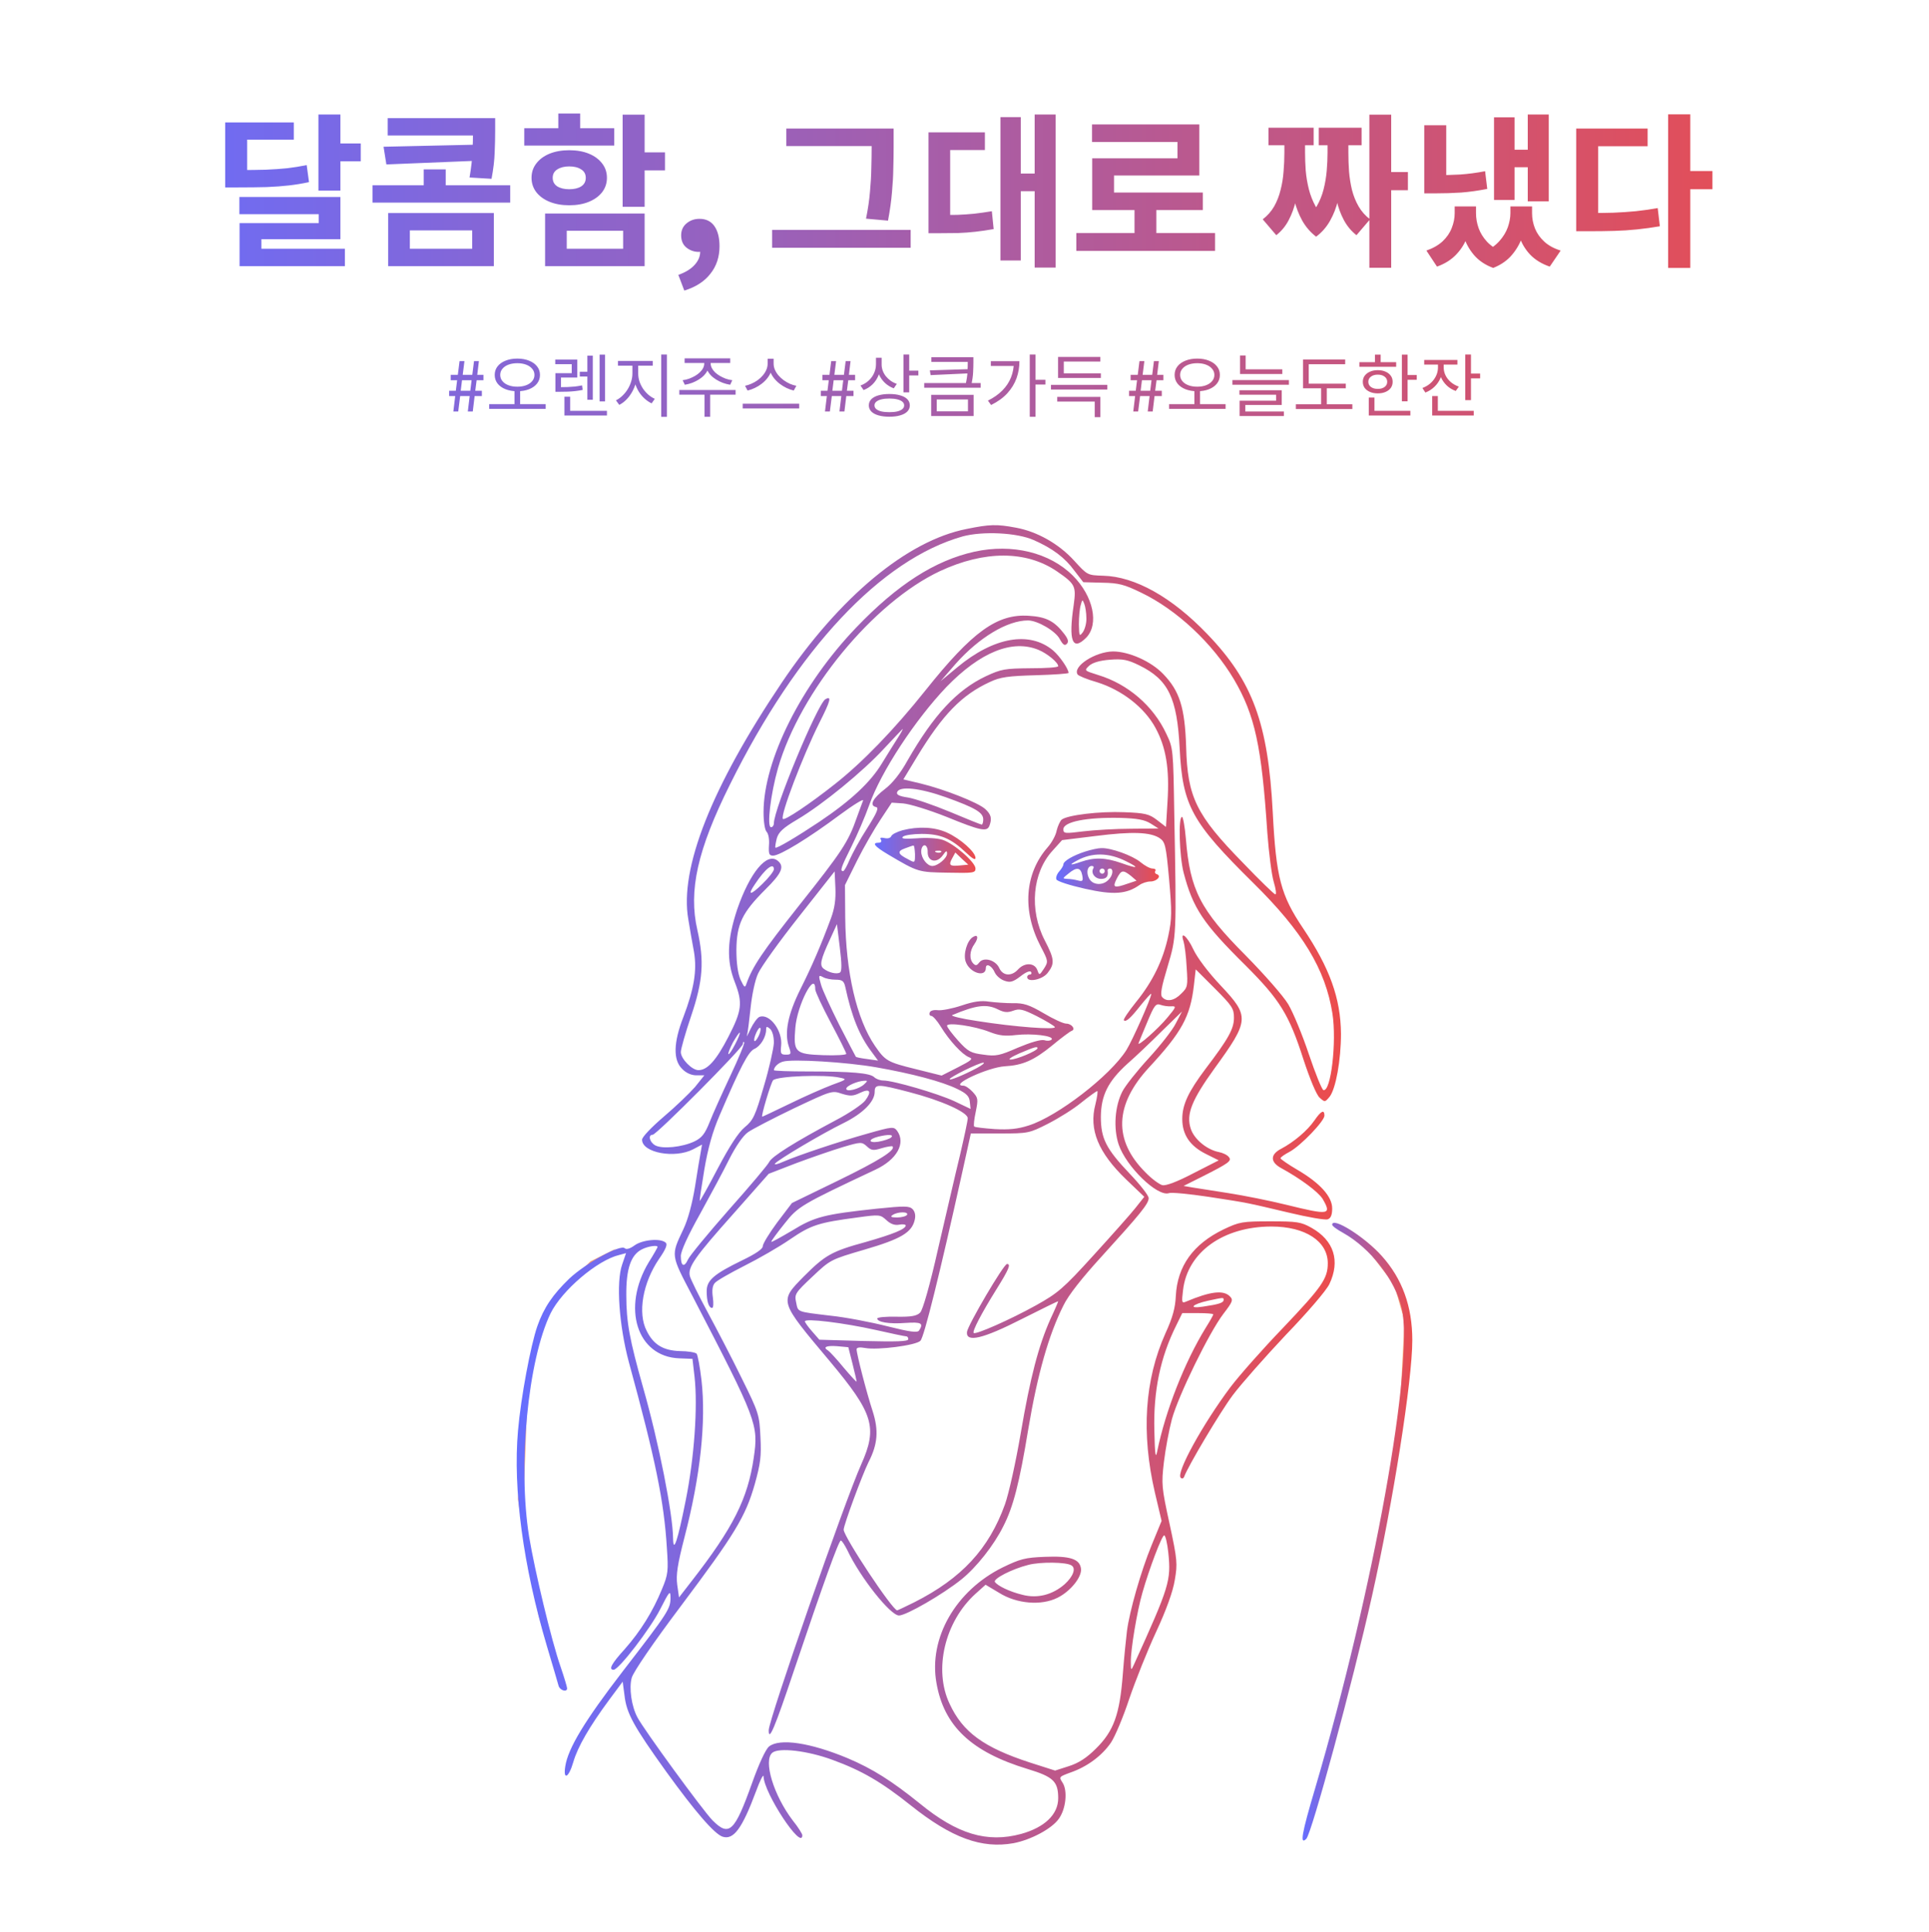 <svg width="560" height="561" viewBox="0 0 560 561" fill="none" xmlns="http://www.w3.org/2000/svg">
<path d="M65.37 49.37H69.066C72.17 49.37 74.858 49.338 77.13 49.274C79.402 49.178 81.482 49.034 83.37 48.842C85.29 48.618 87.178 48.314 89.034 47.93L89.706 52.874C87.786 53.29 85.85 53.61 83.898 53.834C81.946 54.058 79.786 54.218 77.418 54.314C75.05 54.378 72.266 54.41 69.066 54.41H65.37V49.37ZM65.37 35.546H85.29V40.538H71.754V52.202H65.37V35.546ZM92.442 33.242H98.826V55.322H92.442V33.242ZM97.098 41.642H104.73V46.826H97.098V41.642ZM69.498 57.194H98.826V69.434H75.882V74.762H69.546V64.778H92.538V62.186H69.498V57.194ZM69.546 72.218H100.122V77.258H69.546V72.218ZM112.55 34.298H140.726V39.338H112.55V34.298ZM108.134 53.786H148.118V58.826H108.134V53.786ZM123.014 49.178H129.398V57.242H123.014V49.178ZM137.318 34.298H143.75V38.042C143.75 39.93 143.702 41.994 143.606 44.234C143.542 46.474 143.238 49.034 142.694 51.914L136.31 51.53C136.79 48.714 137.078 46.234 137.174 44.09C137.27 41.914 137.318 39.898 137.318 38.042V34.298ZM139.286 41.978V46.634L112.166 47.738L111.35 42.602L139.286 41.978ZM112.694 61.85H143.366V77.258H112.694V61.85ZM137.078 66.89H118.982V72.218H137.078V66.89ZM180.755 33.29H187.139V60.026H180.755V33.29ZM185.411 44.234H193.043V49.466H185.411V44.234ZM158.243 61.994H187.139V77.258H158.243V61.994ZM180.899 66.986H164.531V72.218H180.899V66.986ZM152.195 37.226H178.307V42.266H152.195V37.226ZM165.251 43.61C167.427 43.61 169.331 43.946 170.963 44.618C172.595 45.29 173.875 46.234 174.803 47.45C175.731 48.634 176.195 50.026 176.195 51.626C176.195 53.194 175.731 54.586 174.803 55.802C173.875 56.986 172.595 57.914 170.963 58.586C169.331 59.258 167.427 59.594 165.251 59.594C163.107 59.594 161.203 59.258 159.539 58.586C157.907 57.914 156.627 56.986 155.699 55.802C154.771 54.586 154.307 53.194 154.307 51.626C154.307 50.026 154.771 48.634 155.699 47.45C156.627 46.234 157.907 45.29 159.539 44.618C161.203 43.946 163.107 43.61 165.251 43.61ZM165.251 48.314C163.843 48.314 162.691 48.602 161.795 49.178C160.899 49.722 160.451 50.538 160.451 51.626C160.451 52.714 160.899 53.546 161.795 54.122C162.691 54.666 163.843 54.938 165.251 54.938C166.691 54.938 167.843 54.666 168.707 54.122C169.603 53.546 170.051 52.714 170.051 51.626C170.051 50.538 169.603 49.722 168.707 49.178C167.843 48.602 166.691 48.314 165.251 48.314ZM162.083 32.954H168.419V39.962H162.083V32.954ZM198.655 84.362L196.927 79.802C199.007 79.066 200.591 78.09 201.679 76.874C202.767 75.658 203.295 74.362 203.263 72.986L203.167 67.37L205.855 72.074C205.439 72.426 204.975 72.698 204.463 72.89C203.951 73.05 203.407 73.13 202.831 73.13C201.519 73.13 200.335 72.714 199.279 71.882C198.255 71.05 197.743 69.866 197.743 68.33C197.743 66.89 198.255 65.738 199.279 64.874C200.335 63.978 201.599 63.53 203.071 63.53C204.959 63.53 206.399 64.234 207.391 65.642C208.383 67.05 208.879 69.002 208.879 71.498C208.879 74.602 207.999 77.258 206.239 79.466C204.511 81.706 201.983 83.338 198.655 84.362ZM228.276 37.322H256.404V42.41H228.276V37.322ZM224.148 66.746H264.372V71.93H224.148V66.746ZM253.044 37.322H259.428V42.602C259.428 44.682 259.396 46.794 259.332 48.938C259.3 51.082 259.172 53.37 258.948 55.802C258.756 58.234 258.372 60.986 257.796 64.058L251.412 63.482C251.988 60.634 252.372 58.01 252.564 55.61C252.788 53.21 252.916 50.954 252.948 48.842C253.012 46.698 253.044 44.618 253.044 42.602V37.322ZM300.368 33.242H306.464V77.69H300.368V33.242ZM294.464 50.378H301.856V55.514H294.464V50.378ZM290.432 34.01H296.336V75.626H290.432V34.01ZM269.552 62.426H272.624C274.48 62.426 276.24 62.41 277.904 62.378C279.568 62.314 281.216 62.202 282.848 62.042C284.512 61.85 286.208 61.61 287.936 61.322L288.464 66.506C286.672 66.826 284.928 67.082 283.232 67.274C281.536 67.466 279.824 67.594 278.096 67.658C276.368 67.69 274.544 67.706 272.624 67.706H269.552V62.426ZM269.552 38.426H285.92V43.562H275.84V64.97H269.552V38.426ZM312.46 67.658H352.732V72.842H312.46V67.658ZM329.356 59.21H335.692V69.722H329.356V59.21ZM317.02 36.122H348.172V50.954H323.404V58.394H317.068V45.962H341.836V41.21H317.02V36.122ZM317.068 55.898H349.18V60.986H317.068V55.898ZM397.537 33.29H403.873V77.738H397.537V33.29ZM400.897 49.946H408.721V55.226H400.897V49.946ZM372.865 40.538H377.473V44.234C377.473 46.634 377.377 49.018 377.185 51.386C377.025 53.722 376.705 55.962 376.225 58.106C375.745 60.218 375.041 62.154 374.113 63.914C373.217 65.642 372.017 67.098 370.513 68.282L366.577 63.674C367.953 62.618 369.057 61.37 369.889 59.93C370.721 58.458 371.345 56.858 371.761 55.13C372.209 53.402 372.497 51.626 372.625 49.802C372.785 47.946 372.865 46.09 372.865 44.234V40.538ZM374.305 40.538H378.865V44.234C378.865 45.93 378.929 47.69 379.057 49.514C379.217 51.338 379.521 53.146 379.969 54.938C380.417 56.698 381.073 58.362 381.937 59.93C382.833 61.466 384.017 62.826 385.489 64.01L382.081 68.714C380.449 67.466 379.105 65.914 378.049 64.058C377.025 62.202 376.241 60.17 375.697 57.962C375.153 55.754 374.785 53.482 374.593 51.146C374.401 48.778 374.305 46.474 374.305 44.234V40.538ZM385.393 40.538H389.905V44.234C389.905 46.506 389.793 48.826 389.569 51.194C389.377 53.53 389.009 55.802 388.465 58.01C387.953 60.218 387.169 62.25 386.113 64.106C385.089 65.93 383.745 67.466 382.081 68.714L378.769 64.01C380.209 62.826 381.361 61.466 382.225 59.93C383.121 58.394 383.793 56.746 384.241 54.986C384.689 53.226 384.993 51.434 385.153 49.61C385.313 47.754 385.393 45.962 385.393 44.234V40.538ZM386.785 40.538H391.441V44.234C391.441 46.09 391.505 47.946 391.633 49.802C391.793 51.658 392.081 53.45 392.497 55.178C392.945 56.906 393.585 58.49 394.417 59.93C395.249 61.37 396.353 62.618 397.729 63.674L393.793 68.282C392.289 67.098 391.073 65.642 390.145 63.914C389.217 62.186 388.513 60.266 388.033 58.154C387.553 56.01 387.217 53.754 387.025 51.386C386.865 49.018 386.785 46.634 386.785 44.234V40.538ZM368.257 37.082H381.361V42.17H368.257V37.082ZM382.849 37.082H395.281V42.17H382.849V37.082ZM443.517 33.242H449.613V58.442H443.517V33.242ZM438.093 43.466H445.197V48.554H438.093V43.466ZM433.725 34.058H439.677V58.058H433.725V34.058ZM413.469 36.362H419.853V53.162H413.469V36.362ZM413.469 50.858H416.493C419.085 50.858 421.549 50.794 423.885 50.666C426.221 50.506 428.637 50.186 431.133 49.706L431.757 54.842C429.165 55.354 426.653 55.706 424.221 55.898C421.789 56.058 419.213 56.138 416.493 56.138H413.469V50.858ZM422.301 59.93H427.149V61.898C427.149 64.138 426.797 66.282 426.093 68.33C425.421 70.378 424.349 72.186 422.877 73.754C421.405 75.354 419.501 76.57 417.165 77.402L414.093 72.746C416.013 72.074 417.581 71.178 418.797 70.058C420.013 68.906 420.893 67.626 421.437 66.218C422.013 64.778 422.301 63.338 422.301 61.898V59.93ZM423.933 59.93H428.493V61.898C428.493 63.37 428.749 64.826 429.261 66.266C429.773 67.674 430.589 68.986 431.709 70.202C432.829 71.386 434.301 72.362 436.125 73.13L433.485 77.786C431.149 76.922 429.277 75.658 427.869 73.994C426.461 72.33 425.453 70.458 424.845 68.378C424.237 66.266 423.933 64.106 423.933 61.898V59.93ZM438.477 59.93H443.085V61.898C443.085 63.946 442.765 66.026 442.125 68.138C441.485 70.25 440.461 72.154 439.053 73.85C437.677 75.546 435.821 76.858 433.485 77.786L430.893 73.13C432.685 72.298 434.141 71.258 435.261 70.01C436.381 68.762 437.197 67.434 437.709 66.026C438.221 64.586 438.477 63.21 438.477 61.898V59.93ZM440.013 59.93H444.765V61.898C444.765 63.434 445.053 64.922 445.629 66.362C446.205 67.77 447.101 69.034 448.317 70.154C449.533 71.274 451.117 72.138 453.069 72.746L449.901 77.402C447.565 76.602 445.661 75.434 444.189 73.898C442.749 72.362 441.693 70.57 441.021 68.522C440.349 66.442 440.013 64.234 440.013 61.898V59.93ZM484.266 33.194H490.698V77.786H484.266V33.194ZM489.306 49.658H497.13V54.938H489.306V49.658ZM457.578 61.85H461.322C463.85 61.85 466.218 61.818 468.426 61.754C470.634 61.658 472.778 61.514 474.858 61.322C476.938 61.098 479.066 60.794 481.242 60.41L481.866 65.69C479.626 66.074 477.418 66.378 475.242 66.602C473.098 66.826 470.89 66.97 468.618 67.034C466.346 67.098 463.914 67.13 461.322 67.13H457.578V61.85ZM457.578 37.322H478.314V42.458H463.962V64.346H457.578V37.322Z" fill="url(#paint0_linear_2487_22394)"/>
<path d="M131.609 119.466L132.149 114.986H130.389V113.446H132.329L132.709 110.386H130.849V108.826H132.909L133.409 104.846H134.829L134.329 108.826H137.109L137.609 104.846H139.029L138.549 108.826H140.349V110.386H138.369L137.969 113.446H139.889V114.986H137.789L137.249 119.466H135.809L136.349 114.986H133.589L133.029 119.466H131.609ZM133.749 113.446H136.529L136.909 110.386H134.129L133.749 113.446ZM149.356 113.146H150.996V117.646H149.356V113.146ZM150.176 104.106C151.456 104.106 152.589 104.306 153.576 104.706C154.562 105.092 155.336 105.639 155.896 106.346C156.469 107.052 156.756 107.886 156.756 108.846C156.756 109.806 156.469 110.646 155.896 111.366C155.336 112.072 154.562 112.619 153.576 113.006C152.589 113.392 151.456 113.586 150.176 113.586C148.909 113.586 147.776 113.392 146.776 113.006C145.789 112.619 145.016 112.072 144.456 111.366C143.896 110.646 143.616 109.806 143.616 108.846C143.616 107.886 143.896 107.052 144.456 106.346C145.016 105.639 145.789 105.092 146.776 104.706C147.776 104.306 148.909 104.106 150.176 104.106ZM150.176 105.446C149.216 105.446 148.362 105.586 147.616 105.866C146.869 106.146 146.282 106.546 145.856 107.066C145.429 107.572 145.216 108.166 145.216 108.846C145.216 109.526 145.429 110.126 145.856 110.646C146.282 111.166 146.869 111.566 147.616 111.846C148.362 112.126 149.216 112.266 150.176 112.266C151.136 112.266 151.989 112.126 152.736 111.846C153.482 111.566 154.069 111.166 154.496 110.646C154.936 110.126 155.156 109.526 155.156 108.846C155.156 108.166 154.936 107.572 154.496 107.066C154.069 106.546 153.482 106.146 152.736 105.866C151.989 105.586 151.136 105.446 150.176 105.446ZM142.016 117.326H158.416V118.706H142.016V117.326ZM161.234 112.406H162.394C163.247 112.406 164.034 112.392 164.754 112.366C165.474 112.339 166.174 112.292 166.854 112.226C167.534 112.146 168.241 112.032 168.974 111.886L169.154 113.206C168.407 113.352 167.681 113.466 166.974 113.546C166.267 113.626 165.541 113.679 164.794 113.706C164.061 113.732 163.261 113.746 162.394 113.746H161.234V112.406ZM161.194 104.406H167.594V109.606H162.854V113.046H161.234V108.346H165.974V105.726H161.194V104.406ZM168.314 107.926H171.634V109.306H168.314V107.926ZM174.074 102.946H175.654V116.546H174.074V102.946ZM170.514 103.266H172.094V116.066H170.514V103.266ZM163.854 119.266H176.194V120.626H163.854V119.266ZM163.854 115.186H165.514V120.126H163.854V115.186ZM183.593 105.526H184.953V108.446C184.953 109.406 184.819 110.352 184.553 111.286C184.286 112.206 183.913 113.079 183.433 113.906C182.966 114.719 182.419 115.439 181.793 116.066C181.166 116.692 180.493 117.186 179.773 117.546L178.813 116.226C179.466 115.906 180.079 115.472 180.653 114.926C181.239 114.379 181.753 113.752 182.193 113.046C182.633 112.339 182.973 111.592 183.213 110.806C183.466 110.019 183.593 109.232 183.593 108.446V105.526ZM183.933 105.526H185.273V108.446C185.273 109.206 185.393 109.966 185.633 110.726C185.886 111.472 186.233 112.179 186.673 112.846C187.126 113.499 187.639 114.079 188.213 114.586C188.799 115.092 189.426 115.492 190.093 115.786L189.173 117.106C188.439 116.759 187.753 116.292 187.113 115.706C186.473 115.119 185.913 114.446 185.433 113.686C184.966 112.912 184.599 112.086 184.333 111.206C184.066 110.312 183.933 109.392 183.933 108.446V105.526ZM179.393 104.786H189.493V106.166H179.393V104.786ZM191.953 102.926H193.613V121.026H191.953V102.926ZM204.451 104.726H205.891V105.486C205.891 106.126 205.764 106.732 205.511 107.306C205.258 107.879 204.904 108.412 204.451 108.906C203.998 109.386 203.471 109.812 202.871 110.186C202.271 110.559 201.624 110.879 200.931 111.146C200.251 111.399 199.544 111.586 198.811 111.706L198.171 110.386C198.811 110.306 199.431 110.159 200.031 109.946C200.644 109.719 201.218 109.452 201.751 109.146C202.284 108.839 202.751 108.492 203.151 108.106C203.564 107.719 203.884 107.306 204.111 106.866C204.338 106.412 204.451 105.952 204.451 105.486V104.726ZM204.871 104.726H206.311V105.486C206.311 105.952 206.424 106.412 206.651 106.866C206.878 107.306 207.191 107.719 207.591 108.106C208.004 108.492 208.478 108.839 209.011 109.146C209.544 109.452 210.111 109.719 210.711 109.946C211.324 110.159 211.951 110.306 212.591 110.386L211.971 111.706C211.238 111.586 210.524 111.399 209.831 111.146C209.138 110.879 208.491 110.559 207.891 110.186C207.291 109.812 206.764 109.386 206.311 108.906C205.858 108.412 205.504 107.879 205.251 107.306C204.998 106.732 204.871 106.126 204.871 105.486V104.726ZM204.531 114.126H206.171V121.006H204.531V114.126ZM197.211 113.226H213.551V114.586H197.211V113.226ZM198.751 104.046H211.991V105.386H198.751V104.046ZM222.849 104.166H224.309V105.566C224.309 106.352 224.169 107.099 223.889 107.806C223.623 108.512 223.249 109.172 222.769 109.786C222.303 110.386 221.756 110.926 221.129 111.406C220.516 111.886 219.856 112.292 219.149 112.626C218.456 112.959 217.749 113.212 217.029 113.386L216.289 112.006C216.916 111.872 217.543 111.666 218.169 111.386C218.809 111.106 219.409 110.766 219.969 110.366C220.529 109.952 221.023 109.492 221.449 108.986C221.889 108.479 222.229 107.939 222.469 107.366C222.723 106.779 222.849 106.179 222.849 105.566V104.166ZM223.169 104.166H224.589V105.566C224.589 106.179 224.716 106.779 224.969 107.366C225.223 107.939 225.563 108.479 225.989 108.986C226.429 109.492 226.929 109.952 227.489 110.366C228.049 110.766 228.643 111.112 229.269 111.406C229.909 111.686 230.549 111.886 231.189 112.006L230.429 113.386C229.709 113.212 229.003 112.959 228.309 112.626C227.616 112.292 226.956 111.886 226.329 111.406C225.716 110.926 225.169 110.386 224.689 109.786C224.209 109.172 223.836 108.512 223.569 107.806C223.303 107.099 223.169 106.352 223.169 105.566V104.166ZM215.609 117.206H232.009V118.586H215.609V117.206ZM239.5 119.466L240.04 114.986H238.28V113.446H240.22L240.6 110.386H238.74V108.826H240.8L241.3 104.846H242.72L242.22 108.826H245L245.5 104.846H246.92L246.44 108.826H248.24V110.386H246.26L245.86 113.446H247.78V114.986H245.68L245.14 119.466H243.7L244.24 114.986H241.48L240.92 119.466H239.5ZM241.64 113.446H244.42L244.8 110.386H242.02L241.64 113.446ZM254.306 103.866H255.666V105.706C255.666 106.866 255.46 107.946 255.046 108.946C254.646 109.946 254.073 110.819 253.326 111.566C252.58 112.299 251.706 112.859 250.706 113.246L249.806 111.926C250.726 111.592 251.52 111.112 252.186 110.486C252.866 109.859 253.386 109.139 253.746 108.326C254.12 107.499 254.306 106.626 254.306 105.706V103.866ZM254.606 103.866H255.946V105.846C255.946 106.446 256.053 107.039 256.266 107.626C256.48 108.199 256.78 108.732 257.166 109.226C257.566 109.719 258.033 110.159 258.566 110.546C259.1 110.919 259.693 111.219 260.346 111.446L259.466 112.746C258.506 112.386 257.66 111.866 256.926 111.186C256.193 110.492 255.62 109.692 255.206 108.786C254.806 107.866 254.606 106.886 254.606 105.846V103.866ZM262.286 102.926H263.946V113.906H262.286V102.926ZM263.486 107.606H266.606V109.006H263.486V107.606ZM258.186 114.386C259.413 114.386 260.466 114.519 261.346 114.786C262.24 115.039 262.926 115.412 263.406 115.906C263.886 116.399 264.126 116.992 264.126 117.686C264.126 118.379 263.886 118.972 263.406 119.466C262.926 119.959 262.24 120.332 261.346 120.586C260.466 120.852 259.413 120.986 258.186 120.986C256.96 120.986 255.9 120.852 255.006 120.586C254.113 120.332 253.426 119.959 252.946 119.466C252.466 118.972 252.226 118.379 252.226 117.686C252.226 116.992 252.466 116.399 252.946 115.906C253.426 115.412 254.113 115.039 255.006 114.786C255.9 114.519 256.96 114.386 258.186 114.386ZM258.186 115.706C257.293 115.706 256.52 115.786 255.866 115.946C255.226 116.106 254.733 116.332 254.386 116.626C254.04 116.919 253.866 117.272 253.866 117.686C253.866 118.112 254.04 118.472 254.386 118.766C254.733 119.059 255.226 119.286 255.866 119.446C256.52 119.592 257.293 119.666 258.186 119.666C259.08 119.666 259.846 119.592 260.486 119.446C261.126 119.286 261.62 119.059 261.966 118.766C262.313 118.472 262.486 118.112 262.486 117.686C262.486 117.272 262.313 116.919 261.966 116.626C261.62 116.332 261.126 116.106 260.486 115.946C259.846 115.786 259.08 115.706 258.186 115.706ZM270.385 103.706H282.025V105.066H270.385V103.706ZM268.305 111.206H284.685V112.566H268.305V111.206ZM280.945 103.706H282.585V105.186C282.585 106.026 282.558 106.972 282.505 108.026C282.465 109.079 282.291 110.306 281.985 111.706L280.345 111.526C280.651 110.166 280.825 108.979 280.865 107.966C280.918 106.952 280.945 106.026 280.945 105.186V103.706ZM281.425 107.166V108.386L270.165 108.906L269.945 107.526L281.425 107.166ZM270.325 114.626H282.645V120.786H270.325V114.626ZM281.005 115.966H271.945V119.426H281.005V115.966ZM298.943 102.926H300.603V121.006H298.943V102.926ZM300.163 110.266H303.483V111.646H300.163V110.266ZM294.323 104.866H295.943C295.943 106.586 295.663 108.232 295.103 109.806C294.543 111.366 293.663 112.812 292.463 114.146C291.263 115.466 289.683 116.612 287.723 117.586L286.803 116.306C288.483 115.466 289.876 114.486 290.983 113.366C292.103 112.232 292.936 110.979 293.483 109.606C294.043 108.219 294.323 106.726 294.323 105.126V104.866ZM287.643 104.866H295.163V106.246H287.643V104.866ZM305.102 111.726H321.462V113.086H305.102V111.726ZM306.922 115.226H319.442V121.106H317.802V116.586H306.922V115.226ZM307.162 108.386H319.582V109.726H307.162V108.386ZM307.162 103.626H319.422V104.966H308.822V109.086H307.162V103.626ZM328.992 119.466L329.532 114.986H327.772V113.446H329.712L330.092 110.386H328.232V108.826H330.292L330.792 104.846H332.212L331.712 108.826H334.492L334.992 104.846H336.412L335.932 108.826H337.732V110.386H335.752L335.352 113.446H337.272V114.986H335.172L334.632 119.466H333.192L333.732 114.986H330.972L330.412 119.466H328.992ZM331.132 113.446H333.912L334.292 110.386H331.512L331.132 113.446ZM346.738 113.146H348.378V117.646H346.738V113.146ZM347.558 104.106C348.838 104.106 349.972 104.306 350.958 104.706C351.945 105.092 352.718 105.639 353.278 106.346C353.852 107.052 354.138 107.886 354.138 108.846C354.138 109.806 353.852 110.646 353.278 111.366C352.718 112.072 351.945 112.619 350.958 113.006C349.972 113.392 348.838 113.586 347.558 113.586C346.292 113.586 345.158 113.392 344.158 113.006C343.172 112.619 342.398 112.072 341.838 111.366C341.278 110.646 340.998 109.806 340.998 108.846C340.998 107.886 341.278 107.052 341.838 106.346C342.398 105.639 343.172 105.092 344.158 104.706C345.158 104.306 346.292 104.106 347.558 104.106ZM347.558 105.446C346.598 105.446 345.745 105.586 344.998 105.866C344.252 106.146 343.665 106.546 343.238 107.066C342.812 107.572 342.598 108.166 342.598 108.846C342.598 109.526 342.812 110.126 343.238 110.646C343.665 111.166 344.252 111.566 344.998 111.846C345.745 112.126 346.598 112.266 347.558 112.266C348.518 112.266 349.372 112.126 350.118 111.846C350.865 111.566 351.452 111.166 351.878 110.646C352.318 110.126 352.538 109.526 352.538 108.846C352.538 108.166 352.318 107.572 351.878 107.066C351.452 106.546 350.865 106.146 350.118 105.866C349.372 105.586 348.518 105.446 347.558 105.446ZM339.398 117.326H355.798V118.706H339.398V117.326ZM359.997 107.226H372.257V108.586H359.997V107.226ZM357.777 110.346H374.177V111.706H357.777V110.346ZM359.997 103.206H361.617V107.866H359.997V103.206ZM359.817 113.306H372.097V117.566H361.517V119.886H359.857V116.326H370.457V114.606H359.817V113.306ZM359.857 119.466H372.717V120.786H359.857V119.466ZM378.275 111.386H390.695V112.726H378.275V111.386ZM376.195 117.366H392.595V118.746H376.195V117.366ZM383.535 111.966H385.175V117.906H383.535V111.966ZM378.275 104.366H390.515V105.746H379.935V111.986H378.275V104.366ZM406.974 102.946H408.634V116.506H406.974V102.946ZM408.114 108.886H411.294V110.266H408.114V108.886ZM394.634 105.146H405.314V106.486H394.634V105.146ZM399.974 107.466C400.827 107.466 401.58 107.612 402.234 107.906C402.887 108.186 403.394 108.579 403.754 109.086C404.114 109.579 404.294 110.166 404.294 110.846C404.294 111.526 404.114 112.119 403.754 112.626C403.394 113.119 402.887 113.506 402.234 113.786C401.58 114.066 400.827 114.206 399.974 114.206C399.12 114.206 398.367 114.066 397.714 113.786C397.06 113.506 396.547 113.119 396.174 112.626C395.814 112.119 395.634 111.526 395.634 110.846C395.634 110.166 395.814 109.579 396.174 109.086C396.547 108.579 397.06 108.186 397.714 107.906C398.367 107.612 399.12 107.466 399.974 107.466ZM399.974 108.766C399.16 108.766 398.5 108.959 397.994 109.346C397.487 109.719 397.234 110.219 397.234 110.846C397.234 111.472 397.487 111.972 397.994 112.346C398.5 112.719 399.16 112.906 399.974 112.906C400.8 112.906 401.46 112.719 401.954 112.346C402.46 111.972 402.714 111.472 402.714 110.846C402.714 110.219 402.46 109.719 401.954 109.346C401.46 108.959 400.8 108.766 399.974 108.766ZM399.154 102.946H400.814V105.826H399.154V102.946ZM397.374 119.266H409.434V120.626H397.374V119.266ZM397.374 115.426H399.014V119.826H397.374V115.426ZM417.452 105.206H418.812V106.666C418.812 107.772 418.599 108.812 418.172 109.786C417.759 110.746 417.172 111.586 416.412 112.306C415.666 113.026 414.792 113.579 413.792 113.966L412.932 112.646C413.612 112.392 414.226 112.066 414.772 111.666C415.332 111.252 415.812 110.779 416.212 110.246C416.612 109.712 416.919 109.146 417.132 108.546C417.346 107.932 417.452 107.306 417.452 106.666V105.206ZM417.752 105.206H419.112V106.666C419.112 107.479 419.292 108.252 419.652 108.986C420.012 109.719 420.526 110.372 421.192 110.946C421.859 111.506 422.632 111.939 423.512 112.246L422.612 113.506C421.639 113.159 420.786 112.646 420.052 111.966C419.332 111.286 418.766 110.499 418.352 109.606C417.952 108.699 417.752 107.719 417.752 106.666V105.206ZM413.452 104.506H423.092V105.846H413.452V104.506ZM425.372 102.926H427.032V116.166H425.372V102.926ZM426.512 108.466H429.692V109.846H426.512V108.466ZM415.772 119.266H427.832V120.626H415.772V119.266ZM415.772 114.986H417.412V119.906H415.772V114.986Z" fill="url(#paint1_linear_2487_22394)"/>
<path d="M178.892 362.461L171.389 366.212L160.133 377.468L156.382 384.971L153.38 397.727L150.379 435.245L153.38 455.504L156.382 469.011L159.383 479.516L162.384 489.27L160.884 480.266L157.882 469.761L154.881 457.005L151.879 438.246L153.38 397.727L156.382 385.722L159.383 378.968L173.64 366.212L178.892 362.461Z" fill="#F5996F"/>
<path d="M387.491 354.958L394.995 360.211L404.749 372.967L407.751 383.472L406.25 411.985L403.249 431.494L400.247 447.252L397.246 461.509L394.244 474.265L391.243 486.27L388.241 498.276L385.24 508.781L382.239 519.286L379.237 529.791L382.239 520.036L385.24 509.531L388.241 498.276L391.243 487.021L394.244 475.015L397.246 461.509L400.247 447.252L403.249 431.494L406.25 411.985L409.251 386.473L406.25 372.967L400.247 363.963L389.742 356.459L387.491 354.958Z" fill="#F5996F"/>
<path d="M280.64 153.562C263.382 156.938 243.722 173.296 226.989 198.133C206.58 228.447 197.2 252.158 199.827 266.94C200.277 269.716 201.027 273.993 201.477 276.394C202.378 281.797 201.477 287.124 198.401 295.228C195.474 302.732 195.399 307.759 198.026 310.31C199.151 311.511 200.727 312.186 202.153 312.186H204.479L201.777 315.563C200.202 317.364 196.15 321.265 192.698 324.192C189.021 327.343 186.395 330.12 186.395 330.87C186.395 334.697 196 336.423 201.252 333.646L203.803 332.296L203.428 334.472C203.203 335.597 202.453 340.099 201.777 344.451C200.952 349.479 199.751 353.981 198.401 356.832C194.724 364.636 194.649 364.111 201.102 376.416C219.786 412.433 220.236 413.559 218.811 423.238C217.085 435.094 212.883 443.498 200.727 459.105L197.125 463.757L196.6 460.081C196.225 457.154 196.675 454.228 198.701 446.349C203.353 428.491 205.004 412.733 203.653 400.728C203.203 396.826 202.528 393.299 202.228 392.999C201.852 392.624 199.676 392.249 197.425 392.249C192.548 392.099 189.697 390.373 187.746 386.396C185.044 381.219 186.62 372.364 191.347 365.461C193.223 362.76 193.824 361.334 193.298 360.809C191.873 359.383 186.47 359.909 184.219 361.559C182.868 362.535 181.818 362.835 181.368 362.385C180.167 361.184 170.112 366.662 165.235 371.239C160.433 375.891 157.882 379.643 156.006 384.97C154.055 390.523 151.203 405.755 150.378 415.36C148.877 432.318 151.879 454.678 158.782 477.939C160.433 483.567 162.009 488.744 162.159 489.419C162.534 490.77 164.635 491.37 164.635 490.17C164.635 489.795 163.809 487.018 162.759 483.942C160.058 476.213 155.255 456.029 153.605 446.124C150.303 425.564 153.229 394.95 159.832 381.294C163.134 374.616 173.414 365.836 179.792 364.336L181.743 363.81L180.617 367.112C178.817 372.214 179.717 384.82 182.568 395.475C190.297 423.764 192.773 435.844 193.599 449.426C194.049 456.029 193.974 457.079 192.173 461.356C189.547 467.809 185.945 473.587 181.368 478.764C177.541 482.966 176.565 484.767 178.141 484.767C179.642 484.767 188.796 472.837 191.648 467.209C194.349 461.882 194.649 461.581 194.649 463.832C194.649 467.059 194.049 468.034 180.842 485.142C169.812 499.474 164.935 507.503 164.11 512.755C163.434 516.957 165.085 516.207 166.436 511.555C167.711 507.128 171.163 501.2 176.866 493.471L180.767 488.219L181.293 492.196C181.893 497.448 183.919 501.125 193.448 514.406C201.702 525.812 207.405 532.49 209.806 533.24C212.958 534.215 215.434 530.914 219.486 520.034C220.611 516.957 221.587 515.006 221.662 515.682C221.737 520.559 232.917 537.442 232.917 532.79C232.917 532.415 231.717 530.464 230.141 528.513C224.588 521.234 221.512 511.105 224.213 508.854C226.089 507.278 234.493 508.253 241.771 510.955C250.175 514.031 255.878 517.333 264.432 524.161C276.288 533.615 284.992 536.767 294.221 535.116C299.324 534.14 305.327 530.914 307.353 528.063C309.454 525.211 309.979 519.884 308.478 517.558C307.353 515.832 307.428 515.832 310.879 514.556C315.607 512.905 319.884 509.754 322.51 505.927C323.71 504.126 326.112 498.424 327.837 493.171C329.638 487.919 333.09 479.215 335.641 473.737C338.567 467.434 340.518 462.032 341.044 458.73C341.869 454.003 341.794 452.877 339.543 442.447C337.217 431.792 337.142 430.892 337.892 424.439C338.342 420.687 339.393 415.06 340.218 411.983C342.094 405.155 351.023 386.846 355.15 381.444C357.852 377.917 358.077 377.392 357.026 376.341C355.15 374.465 351.399 374.916 344.42 377.842C343.07 378.442 342.995 378.217 343.445 374.54C344.72 363.51 355.15 356.082 369.107 356.082C378.937 356.082 385.465 360.359 385.465 366.737C385.465 371.239 383.739 373.64 372.409 385.571C366.556 391.649 359.727 399.377 357.176 402.754C349.147 413.484 341.344 427.665 342.769 429.016C343.145 429.391 343.52 429.241 343.745 428.791C344.795 425.79 354.175 410.032 357.852 405.08C360.328 401.778 367.306 393.9 373.309 387.522C379.537 381.069 385.015 374.691 385.915 372.815C389.141 366.061 387.266 360.134 380.737 356.457C377.661 354.731 376.535 354.581 368.732 354.581C360.628 354.581 359.803 354.731 355.225 356.907C346.371 361.184 341.794 367.562 341.344 376.266C341.194 379.643 340.443 382.494 338.342 387.071C332.264 400.653 331.289 416.11 335.266 433.293L337.217 441.547L334.29 448.675C331.214 456.179 327.912 467.734 327.162 473.512C326.937 475.388 326.337 481.015 325.961 486.043C325.061 497.748 323.335 502.551 318.158 507.653C315.456 510.354 313.13 511.855 310.279 512.755L306.302 514.031L299.024 511.705C285.667 507.353 279.514 502.926 275.688 494.672C270.96 484.767 274.262 470.811 283.191 462.707L286.118 460.081L290.019 462.407C295.122 465.633 302.325 466.234 307.052 463.832C310.804 461.957 314.181 457.755 313.806 455.353C313.43 452.577 310.579 451.677 303.301 451.977C297.598 452.202 296.172 452.577 291.07 455.053C277.413 461.806 269.535 475.613 271.861 488.594C274.037 501.125 281.991 508.628 298.348 513.581C305.777 515.832 307.203 517.182 307.203 522.06C307.203 526.787 303.226 530.539 296.472 532.415C286.568 535.116 277.864 532.49 266.983 523.56C258.88 517.032 253.327 513.506 246.048 510.429C235.243 505.927 226.314 504.577 223.238 507.053C222.262 507.878 220.311 512.08 218.285 517.783C213.258 531.814 211.682 533.315 206.88 528.513C204.179 525.812 186.77 501.95 185.044 498.574C183.319 495.347 182.568 490.02 183.394 487.093C183.844 485.443 189.397 477.264 197.575 466.384C213.333 445.374 216.409 440.346 219.111 430.892C220.761 424.964 221.062 422.788 220.761 417.236C220.461 410.783 220.311 410.182 215.359 400.203C212.583 394.5 208.08 385.871 205.454 380.994C202.828 376.116 200.502 371.389 200.277 370.489C199.601 367.937 201.702 364.936 212.883 352.405L223.163 340.775L231.116 337.698C235.543 336.047 241.621 333.946 244.623 333.046C249.95 331.47 250.175 331.47 251.676 332.821C252.952 334.021 253.552 334.096 255.953 333.346C257.454 332.896 258.88 332.671 259.105 332.821C260.08 333.871 255.353 336.873 243.347 342.726L229.916 349.254L225.639 354.881C223.313 358.033 221.437 361.109 221.437 361.784C221.512 362.535 219.486 363.961 215.434 365.911C207.255 369.888 205.154 371.689 205.154 374.841C205.154 377.767 205.754 379.718 206.73 379.718C207.105 379.718 207.18 378.367 206.955 376.717C206.655 374.691 206.805 373.34 207.48 372.515C208.005 371.839 211.832 369.663 215.959 367.562C220.161 365.461 226.164 362.01 229.316 359.834C235.468 355.632 237.569 354.956 248.9 353.456C255.353 352.555 255.578 352.63 257.304 354.206C258.504 355.331 259.705 355.782 260.981 355.557C262.106 355.331 262.932 355.482 262.932 355.782C262.932 356.832 259.18 358.333 251.301 360.584C241.396 363.285 239.52 364.411 233.367 370.564C226.164 377.917 226.089 377.542 240.946 395.25C253.552 410.332 254.828 414.384 250.025 425.114C245.223 435.844 223.163 499.249 223.163 502.326C223.163 505.777 224.888 501.725 230.516 484.917C239.145 459.33 243.497 447.25 244.098 447.25C244.398 447.25 245.223 448.525 245.973 450.026C249.725 457.98 258.504 469.01 260.981 469.01C263.082 469.01 273.737 462.857 279.139 458.505C283.416 455.053 288.519 448.675 291.295 443.048C294.146 437.495 295.947 430.517 298.498 414.984C301.2 398.852 304.501 387.372 308.703 379.043C310.129 376.041 314.181 370.939 319.733 364.861C330.989 352.48 333.465 349.479 333.465 347.828C333.465 347.078 330.989 343.926 327.987 340.775C321.084 333.496 319.583 330.57 319.583 324.192C319.658 317.964 321.684 313.912 327.312 308.81C329.638 306.784 334.14 302.507 337.292 299.355L343.145 293.652L341.344 297.104C340.443 298.98 336.842 303.557 333.465 307.234C330.088 310.911 326.637 315.263 325.811 316.913C323.635 321.19 323.185 327.568 324.761 332.296C326.937 338.674 335.941 347.453 339.318 346.402C340.068 346.102 345.246 346.627 350.798 347.453C363.029 349.329 361.603 349.104 374.059 352.03C379.687 353.381 384.789 354.281 385.465 353.981C386.365 353.681 386.74 352.63 386.74 350.829C386.74 347.378 383.214 343.476 376.686 339.649C373.984 338.073 371.733 336.498 371.733 336.273C371.733 335.972 372.934 335.147 374.359 334.397C377.586 332.671 384.489 325.467 384.489 323.892C384.489 322.016 383.514 322.466 381.563 325.317C379.537 328.244 375.635 331.545 371.958 333.496C368.732 335.147 368.732 337.323 371.808 339.049C377.586 342.2 382.688 346.027 383.964 348.053C386.665 352.705 385.915 352.855 373.459 349.779C368.582 348.578 361.078 347.078 356.726 346.402C352.374 345.727 347.647 344.977 346.221 344.751L343.595 344.301L348.847 341.675C356.726 337.698 357.702 337.023 356.726 335.897C356.276 335.297 355 334.697 353.875 334.472C350.348 333.796 346.671 330.72 345.696 327.718C344.27 323.517 345.996 319.315 352.599 310.16C362.729 296.204 362.804 295.078 354.4 286.149C350.723 282.247 347.572 278.045 346.446 275.644C344.645 271.742 342.469 270.016 343.595 273.318C343.895 274.293 344.345 277.67 344.495 280.821C344.87 286.224 344.795 286.674 342.92 288.475C340.894 290.576 338.642 290.951 337.367 289.451C336.767 288.775 337.217 286.374 338.943 280.671C341.569 271.817 341.569 271.967 340.894 236.025C340.593 217.567 340.593 217.192 338.567 212.99C334.816 204.961 327.462 198.583 318.758 195.957C314.706 194.681 314.706 194.681 316.207 193.255C317.257 192.355 319.283 191.755 322.21 191.53C325.961 191.229 327.387 191.53 330.764 193.18C339.168 197.307 341.719 202.56 342.469 217.267C343.295 233.924 345.921 238.652 363.779 256.285C378.186 270.467 384.789 281.422 386.815 294.253C388.091 302.507 386.365 317.139 384.189 316.463C383.739 316.313 381.863 311.661 379.987 306.108C378.111 300.481 375.41 293.953 373.984 291.551C372.559 289.15 366.931 282.772 361.603 277.37C348.397 264.089 345.471 258.386 344.27 243.529C343.97 240.002 343.445 237.151 343.145 237.151C342.019 237.151 342.394 248.556 343.595 253.284C346.296 263.638 349.223 268.065 361.603 280.296C371.508 290.201 374.209 294.478 378.411 307.609C380.287 313.312 382.163 317.814 383.064 318.639C384.639 320.065 384.639 319.99 385.99 318.414C387.791 316.088 389.292 307.834 389.292 300.106C389.217 289.826 385.99 280.972 378.336 269.566C371.808 259.887 370.458 254.784 369.482 235.725C368.131 209.988 363.704 197.832 350.498 184.101C340.218 173.371 329.488 167.368 320.259 167.143C315.682 166.993 315.682 166.993 311.855 162.791C307.353 157.839 301.05 154.312 294.897 153.186C289.344 152.136 287.243 152.211 280.64 153.562ZM300.074 156.788C305.552 159.189 309.153 161.891 311.93 165.717L314.481 169.019L320.034 169.169C324.761 169.244 326.412 169.694 331.214 172.02C341.569 176.973 351.999 186.727 358.227 197.232C364.305 207.587 366.256 216.591 367.906 241.653C368.357 247.656 369.182 254.109 369.782 256.06C370.383 258.086 370.608 259.661 370.232 259.661C369.932 259.661 365.655 255.535 360.778 250.432C347.272 236.626 344.72 231.448 344.345 216.816C343.97 205.411 342.469 200.609 337.667 195.656C334.14 191.98 327.687 189.128 323.11 189.128C317.933 189.203 311.329 193.48 312.83 195.807C313.055 196.182 315.531 197.232 318.458 198.058C325.661 200.309 332.189 205.336 335.416 211.264C338.492 216.891 339.543 223.119 338.943 232.649L338.492 240.077L335.866 238.051C333.615 236.326 332.415 236.025 326.337 235.8C319.283 235.5 309.829 236.626 308.178 237.976C307.728 238.427 307.052 239.852 306.752 241.128C306.527 242.478 305.327 244.654 304.126 246.005C297.448 253.659 296.698 264.389 302.1 274.744C304.351 279.021 304.351 279.171 303.076 281.197C301.725 283.223 301.725 283.223 301.125 281.572C300.299 279.471 297.448 279.396 295.572 281.422C293.696 283.523 291.145 283.373 290.094 281.047C289.044 278.72 285.592 277.745 284.317 279.396C283.641 280.296 283.266 280.446 282.591 279.771C281.315 278.495 281.465 276.019 282.891 274.068C284.167 272.192 283.866 271.142 282.441 272.042C280.715 273.093 279.589 277.07 280.34 279.171C281.465 282.472 286.193 283.898 286.193 281.047C286.193 279.471 287.993 280.371 288.819 282.397C289.269 283.298 290.47 284.348 291.595 284.723C293.246 285.324 294.071 285.098 296.247 283.448C297.748 282.247 299.024 281.722 299.324 282.172C299.549 282.547 299.399 282.922 299.024 282.922C298.573 282.922 298.198 283.223 298.198 283.673C298.198 285.324 302.625 284.423 304.126 282.472C306.227 279.771 306.152 278.495 303.301 273.018C298.724 264.164 299.699 253.359 305.552 246.981L308.328 243.904L318.083 242.704C328.738 241.353 333.915 241.578 336.617 243.304C338.267 244.429 338.492 245.33 339.393 255.234C340.218 264.689 340.218 266.715 339.168 271.667C337.667 278.72 334.666 284.948 329.713 291.026C327.612 293.652 326.036 295.979 326.262 296.204C326.862 296.804 328.137 295.678 331.214 291.777C332.865 289.751 334.215 288.25 334.215 288.55C334.215 289.751 328.738 302.056 327.012 304.833C322.285 312.336 306.977 324.117 298.648 326.743C295.422 327.794 292.871 328.019 288.744 327.794C285.667 327.568 282.966 327.268 282.816 327.043C282.591 326.818 282.816 324.867 283.266 322.766C284.017 319.089 283.941 318.714 282.366 316.988C281.465 316.013 280.265 315.188 279.664 315.188C275.387 315.188 286.718 309.86 291.745 309.56C296.923 309.26 300.149 307.834 305.402 303.557C308.103 301.306 310.654 299.43 311.104 299.28C312.38 298.83 311.104 297.179 309.529 297.179C308.703 297.179 305.777 295.829 303.001 294.178C298.799 291.702 297.148 291.176 294.071 291.251C292.045 291.251 288.894 291.026 287.168 290.801C284.842 290.426 282.666 290.726 279.139 291.927C276.438 292.827 273.286 293.427 272.236 293.277C271.035 293.127 270.06 293.427 269.91 293.953C269.685 294.478 269.91 294.928 270.36 294.928C270.81 294.928 272.086 296.354 273.136 298.08C275.613 302.131 279.364 306.183 281.315 306.934C282.591 307.384 282.066 307.834 278.089 309.86L273.361 312.261L265.858 310.385C257.604 308.359 257.004 307.984 254.002 303.632C248.675 295.829 245.523 282.247 245.373 266.34L245.298 256.96L248.825 249.832C250.776 245.93 253.852 240.603 255.653 237.901L258.88 233.024L262.181 233.249C264.057 233.399 269.685 235.125 274.787 237.151C284.692 241.203 286.568 241.578 287.243 239.702C287.993 237.676 287.768 236.476 286.042 234.9C284.017 233.024 274.112 229.122 267.284 227.471L262.256 226.271L266.158 219.818C273.662 207.437 279.214 201.734 287.393 197.983C290.395 196.557 292.721 196.257 300.674 196.032C305.927 195.882 310.204 195.581 310.204 195.356C310.204 194.231 307.653 190.479 305.702 188.828C298.874 183.126 288.519 184.926 277.939 193.706L273.061 197.757L277.488 192.655C284.242 185.076 292.421 180.124 298.423 180.124C301.2 180.124 306.452 183.201 307.653 185.527C308.553 187.177 309.078 187.553 309.679 186.952C310.279 186.352 310.129 185.602 309.003 184.101C306.152 180.349 303.751 179.074 298.648 178.773C289.494 178.173 282.291 183.351 268.709 200.384C259.555 211.864 250.25 221.469 242.297 227.697C235.093 233.399 227.815 238.276 227.29 237.751C226.389 236.926 233.067 219.443 237.87 209.838C241.096 203.46 241.546 201.884 239.595 203.01C237.269 204.511 224.663 234.825 224.663 239.027C224.663 239.627 224.288 240.152 223.838 240.152C222.562 240.152 223.688 230.623 225.864 222.969C232.317 200.684 253.552 174.872 272.911 165.792C285.817 159.79 297.898 159.79 306.827 165.867C312.155 169.544 312.455 170.144 311.705 175.622C310.129 186.127 311.329 189.128 315.306 185.151C319.133 181.25 317.407 173.071 311.48 167.143C304.726 160.39 293.846 157.764 282.891 160.165C271.411 162.716 260.53 169.694 248.6 182.15C232.617 198.808 221.662 220.718 221.662 235.8C221.662 238.577 222.037 240.978 222.562 241.503C223.088 242.028 223.388 243.754 223.238 245.405C223.088 247.956 223.313 248.406 224.438 248.406C226.464 248.406 234.868 243.229 243.722 236.626C247.774 233.624 250.851 231.748 250.551 232.424C250.25 233.174 249.425 235.5 248.675 237.526C246.274 244.429 244.323 247.356 232.092 262.738C221.287 276.394 218.51 280.521 216.71 285.549C216.259 286.899 216.109 286.749 214.984 284.423C214.233 282.697 213.783 279.771 213.783 275.794C213.858 268.291 215.434 264.989 222.112 258.311C226.989 253.509 227.815 251.558 225.789 249.907C222.637 247.281 217.685 253.359 214.008 264.014C211.082 272.868 210.857 278.871 213.333 285.173C215.659 291.176 215.359 293.427 211.457 301.006C207.93 307.834 205.379 310.685 202.753 310.685C200.877 310.685 197.65 307.384 197.65 305.433C197.65 304.533 199.001 299.805 200.652 294.928C204.104 284.723 204.479 279.021 202.453 270.016C199.827 258.611 202.453 246.755 211.907 227.772C231.417 188.378 255.803 162.416 279.439 155.738C285.217 154.162 295.197 154.612 300.074 156.788ZM315.381 179.449C315.456 180.874 314.931 182.75 314.331 183.576C313.355 184.851 313.28 184.701 313.205 181.25C313.205 179.149 313.43 176.673 313.731 175.697C314.181 173.971 314.256 173.971 314.781 175.322C315.081 176.072 315.381 177.948 315.381 179.449ZM301.5 188.678C304.051 189.729 307.203 192.355 307.203 193.405C307.203 193.781 303.601 194.006 299.099 194.006C291.745 194.081 290.695 194.231 286.193 196.332C277.789 200.309 271.035 207.587 263.457 220.793C261.431 224.47 259.105 227.396 256.929 229.047C253.402 231.748 252.276 233.849 254.302 234.3C255.203 234.45 254.678 235.8 251.751 240.452C249.65 243.679 247.399 247.881 246.649 249.607C245.898 251.408 245.073 252.908 244.773 252.908C243.797 252.908 244.098 251.933 247.174 245.78C248.825 242.478 251.151 237.076 252.351 233.699C255.803 223.945 265.708 208.938 274.787 199.408C284.617 189.278 293.921 185.527 301.5 188.678ZM260.755 214.04C259.855 215.391 257.754 218.842 256.028 221.619C252.727 227.096 247.024 232.424 237.87 238.577C231.341 242.929 225.414 246.455 225.114 246.08C224.963 245.93 225.189 244.729 225.489 243.454C226.014 241.578 227.29 240.377 231.492 237.901C238.845 233.549 250.551 223.945 256.629 217.342C259.48 214.265 261.956 211.714 262.031 211.639C262.181 211.639 261.581 212.764 260.755 214.04ZM274.562 231.448C283.116 234.525 285.442 235.875 285.442 237.901C285.442 238.727 285.217 239.402 284.992 239.402C284.767 239.402 280.64 237.751 275.838 235.725C270.96 233.699 265.483 231.823 263.532 231.523C260.981 231.148 260.155 230.698 260.455 229.948C261.131 228.147 266.983 228.747 274.562 231.448ZM334.065 239.102L336.316 240.528L328.363 240.603C323.935 240.603 317.708 240.978 314.556 241.353C309.153 242.028 308.703 242.028 308.703 240.753C308.703 238.577 315.456 237.226 325.286 237.451C330.163 237.601 332.264 237.976 334.065 239.102ZM224.663 252.383C224.663 252.908 223.163 254.859 221.287 256.66C217.835 260.037 216.86 260.037 219.186 256.66C222.112 252.233 224.663 250.207 224.663 252.383ZM241.246 266.565C238.32 274.443 235.769 280.371 232.392 287.124C228.715 294.478 227.665 299.88 229.015 303.857C229.766 306.033 229.691 306.183 228.115 306.183C226.689 306.183 226.539 305.883 226.764 303.632C227.29 299.28 223.388 294.103 220.461 295.228C219.861 295.453 218.66 297.104 217.835 298.83C217.01 300.631 216.559 301.381 216.86 300.556C217.085 299.73 217.535 296.129 217.91 292.527C218.285 288.925 219.186 284.498 220.086 282.622C220.912 280.746 226.239 273.318 231.942 266.115L242.297 252.983L242.522 257.786C242.672 261.087 242.297 263.713 241.246 266.565ZM243.872 282.322C242.972 282.922 240.571 282.397 239.07 281.197C237.87 280.221 238.245 278.57 240.946 272.718L242.972 268.291L243.797 275.044C244.398 279.846 244.398 281.947 243.872 282.322ZM358.227 295.453C358.227 298.68 356.651 301.531 349.973 310.31C345.021 316.913 343.22 320.665 343.22 324.867C343.22 329.369 345.396 332.671 350.048 334.997L353.8 336.873L346.446 340.625C341.719 343.101 338.492 344.301 337.442 344.076C336.541 343.851 334.29 342.2 332.49 340.324C323.185 331.02 323.56 320.74 333.54 309.935C343.07 299.655 345.546 295.153 346.596 286.074L347.122 281.422L352.674 286.974C357.702 292.002 358.227 292.827 358.227 295.453ZM242.597 284.423C244.473 284.423 244.998 284.798 245.373 286.449C247.249 295.153 249.5 300.706 253.027 305.358L254.903 307.909L251.751 307.459C249.95 307.234 248.525 306.934 248.45 306.784C248.375 306.709 246.199 302.507 243.647 297.554C241.171 292.602 238.695 287.274 238.32 285.774C237.569 283.148 237.644 282.997 238.92 283.673C239.67 284.123 241.321 284.423 242.597 284.423ZM236.669 287.199C236.669 287.875 238.695 292.227 241.171 296.879C243.647 301.531 245.673 305.583 245.673 305.958C245.673 306.258 242.672 306.484 238.92 306.333C230.816 306.033 230.291 305.508 230.891 298.38C231.417 291.777 236.669 281.647 236.669 287.199ZM339.993 292.152C341.569 292.077 341.494 292.302 338.943 295.378C336.316 298.605 329.938 304.232 330.539 302.807C330.689 302.357 331.889 299.58 333.09 296.654C335.041 291.927 335.566 291.251 336.842 291.702C337.667 292.002 339.093 292.227 339.993 292.152ZM289.719 293.052C291.52 293.953 292.496 294.028 294.146 293.427C295.947 292.752 296.923 292.977 300.975 295.003C303.601 296.354 306.002 297.779 306.227 298.155C306.752 299.055 294.597 298.155 283.716 296.429C279.064 295.753 275.838 294.928 276.438 294.703C283.416 291.777 286.418 291.401 289.719 293.052ZM287.243 299.58C290.094 300.706 291.895 300.856 294.972 300.481C299.549 299.955 305.927 300.706 305.327 301.756C305.027 302.131 304.126 302.282 303.151 301.981C302.1 301.756 299.249 302.582 295.497 304.157C290.169 306.484 289.119 306.709 285.517 306.183C281.84 305.733 281.015 305.283 278.164 302.131C276.363 300.106 274.937 298.23 274.937 297.779C274.937 296.729 282.891 297.854 287.243 299.58ZM220.161 300.931C218.961 303.257 218.435 302.282 219.561 299.805C220.086 298.68 220.611 298.08 220.761 298.53C220.912 298.98 220.611 300.106 220.161 300.931ZM224.663 302.732C224.588 304.383 223.313 310.16 221.737 315.413C219.261 323.967 218.66 325.242 216.184 327.268C214.383 328.769 211.832 332.671 208.381 339.199C205.604 344.526 203.203 348.803 203.128 348.653C203.053 348.578 203.653 344.451 204.479 339.499C205.529 333.346 206.88 328.469 208.906 323.817C214.984 309.635 217.235 305.358 218.961 304.533C220.761 303.782 222.412 301.081 222.412 298.905C222.412 297.929 222.637 297.929 223.538 298.68C224.213 299.28 224.663 300.856 224.663 302.732ZM213.408 303.182C212.508 304.908 211.682 306.183 211.457 306.033C211.307 305.808 211.907 304.307 212.808 302.582C213.783 300.931 214.609 299.655 214.759 299.805C214.909 299.955 214.308 301.456 213.408 303.182ZM212.057 312.261C209.656 317.364 206.88 323.517 205.979 325.843C204.629 329.219 203.728 330.345 201.552 331.395C198.026 333.046 192.323 333.646 190.222 332.521C188.571 331.62 188.046 329.444 189.472 329.444C190.597 329.444 215.659 304.232 215.659 303.107C215.659 302.582 215.809 302.357 216.034 302.582C216.259 302.807 214.458 307.159 212.057 312.261ZM301.2 304.307C301.2 305.058 294.897 307.684 293.321 307.609C292.496 307.609 293.696 306.784 295.947 305.808C300.374 303.932 301.2 303.707 301.2 304.307ZM254.377 309.86C264.657 311.661 273.512 313.987 277.939 316.163C280.565 317.439 281.39 318.264 281.54 319.84L281.765 321.941L277.038 319.69C272.161 317.439 259.33 313.687 256.403 313.687C255.503 313.687 254.302 313.237 253.777 312.711C252.502 311.511 247.099 311.061 234.568 311.061C229.165 311.061 224.663 310.911 224.663 310.685C224.738 309.71 225.939 308.584 227.29 308.209C229.991 307.384 245.898 308.359 254.377 309.86ZM283.566 310.085C279.589 312.186 275.688 313.762 275.688 313.312C275.688 312.711 284.242 308.509 285.442 308.509C286.042 308.509 285.217 309.185 283.566 310.085ZM243.797 312.861C245.973 313.312 245.898 313.387 241.546 314.962C238.995 315.938 233.518 318.339 229.24 320.44C225.038 322.466 221.437 324.192 221.287 324.192C220.836 324.192 223.838 314.212 224.438 313.612C225.639 312.411 239.445 311.886 243.797 312.861ZM250.926 314.737C249.5 316.163 245.673 317.139 245.673 316.088C245.673 315.263 248.9 313.837 250.926 313.762C251.901 313.687 251.901 313.837 250.926 314.737ZM263.982 317.063C273.286 319.465 280.94 322.916 280.94 324.642C280.94 325.392 279.89 330.195 278.689 335.372C277.413 340.55 274.637 352.705 272.386 362.31C269.91 373.34 267.884 380.318 267.133 381.069C266.158 382.044 264.582 382.344 260.305 382.269C257.229 382.194 254.678 382.419 254.678 382.794C254.678 383.845 258.204 384.445 262.932 384.07C267.434 383.77 268.184 384.145 266.833 386.246C266.383 386.996 264.207 386.696 257.604 385.045C252.877 383.845 245.448 382.419 241.096 381.969C231.116 380.768 231.717 380.994 231.116 378.067C230.591 375.741 230.891 375.291 235.844 370.639C241.096 365.686 241.096 365.686 251.076 362.76C261.581 359.684 264.732 357.808 265.558 354.131C265.858 352.855 265.633 351.805 264.957 351.054C263.982 350.079 262.631 350.079 254.528 350.904C239.22 352.555 236.519 353.23 229.916 357.282C226.614 359.233 223.913 360.734 223.913 360.509C223.913 360.209 225.639 357.883 227.74 355.256C231.717 350.229 232.467 349.779 254.152 339.574C260.38 336.648 263.007 331.92 260.455 328.319C259.48 327.043 259.105 327.043 251.976 329.069C243.647 331.395 231.792 335.372 227.44 337.248C225.789 337.998 224.738 338.223 224.963 337.848C225.564 336.873 238.695 329.069 244.848 326.068C250.476 323.291 253.927 319.84 253.927 316.988C253.927 314.662 254.828 314.662 263.982 317.063ZM251.151 319.54C250.326 320.59 246.499 323.216 242.597 325.242C230.741 331.545 224.063 335.747 223.313 337.323C222.937 338.148 217.685 344.376 211.607 351.205C205.604 358.033 200.277 364.486 199.751 365.611C198.626 368.087 197.65 367.637 197.65 364.636C197.65 363.21 199.751 358.633 203.203 352.48C206.205 347.003 210.106 339.799 211.757 336.423C213.633 332.746 215.734 329.669 217.16 328.694C218.435 327.794 224.363 324.717 230.441 321.791C241.246 316.688 241.546 316.538 244.323 317.514C246.799 318.264 247.624 318.264 249.65 317.289C252.577 315.863 253.177 316.838 251.151 319.54ZM318.008 320.59C316.057 327.944 318.833 334.622 326.937 342.425L332.189 347.453L329.638 350.679C328.288 352.405 322.735 358.633 317.407 364.486C308.628 374.165 307.052 375.441 300.749 378.968C293.171 383.17 283.266 387.522 282.666 386.996C282.216 386.471 284.917 381.294 289.269 374.315C292.871 368.538 293.546 366.962 292.345 366.962C291.37 366.962 280.94 384.745 280.715 386.696C280.415 389.848 285.292 388.722 296.773 382.869C302.55 379.943 307.203 377.692 307.203 377.767C307.203 377.917 306.227 380.243 304.951 382.944C301.5 390.673 299.099 399.827 296.322 416.11C294.897 424.439 292.871 433.593 291.745 436.745C287.093 449.651 279.214 458.205 265.408 465.183C262.856 466.459 260.605 467.509 260.455 467.509C259.105 467.509 244.923 446.124 244.923 444.098C244.923 442.748 250.25 428.341 252.126 424.514C254.828 419.261 255.128 415.285 253.327 409.657C251.601 404.405 248.675 393.074 248.675 391.724C248.675 391.198 249.575 391.048 251.151 391.348C254.753 392.024 265.933 390.598 267.209 389.247C268.259 388.197 272.761 370.113 279.439 339.949L281.84 329.069H290.244C298.573 329.069 298.799 328.994 304.276 326.218C307.353 324.642 311.705 321.941 313.956 320.065C316.207 318.264 318.308 316.763 318.533 316.763C318.758 316.688 318.533 318.489 318.008 320.59ZM258.73 330.195C258.279 330.645 256.629 331.17 254.978 331.47C251.976 331.92 251.976 330.72 255.053 329.97C257.904 329.294 259.555 329.369 258.73 330.195ZM263.307 352.705C263.082 353.08 261.731 353.456 260.455 353.456C258.654 353.456 258.354 353.23 259.18 352.705C260.68 351.73 263.907 351.73 263.307 352.705ZM190.897 362.01C190.897 362.16 189.772 364.186 188.346 366.437C180.392 379.643 184.894 393.9 197.2 394.35L201.027 394.5L201.627 399.677C202.603 408.381 201.552 423.238 199.076 435.544C196.75 447.25 195.474 451.151 195.399 446.649C195.324 439.446 191.272 418.886 186.695 402.829C182.793 389.022 181.818 383.845 181.818 376.116C181.743 368.313 183.169 364.261 186.395 362.685C188.196 361.784 190.897 361.409 190.897 362.01ZM355.225 377.392C355.225 378.217 353.875 378.667 349.223 379.343C344.87 380.018 345.996 378.667 350.723 377.617C355.3 376.641 355.225 376.641 355.225 377.392ZM352.224 381.594C352.224 381.819 351.248 383.545 349.973 385.571C343.895 395.475 338.342 409.582 335.941 421.362C335.491 423.689 335.266 422.413 335.116 415.36C334.816 403.804 336.842 394.05 341.494 384.745L343.22 381.219H347.722C350.198 381.219 352.224 381.369 352.224 381.594ZM254.152 386.096C258.73 387.146 262.781 387.972 263.082 387.972C263.457 387.972 263.682 388.347 263.682 388.797C263.682 389.472 260.155 389.548 250.776 389.322L237.87 388.947L235.769 386.546C234.643 385.271 233.668 383.92 233.668 383.62C233.668 382.644 245.073 384.07 254.152 386.096ZM247.474 395.85C248.149 398.477 248.675 400.878 248.675 401.103C248.675 401.328 247.024 399.527 244.923 397.051C242.897 394.575 240.871 392.399 240.421 392.099C238.77 391.123 239.821 390.598 242.972 390.823L246.274 391.123L247.474 395.85ZM339.168 450.776C339.993 458.88 339.543 460.456 329.188 483.267C328.363 485.067 328.288 485.067 328.288 482.441C328.213 479.065 330.088 467.734 331.664 462.332C333.615 455.504 337.292 445.749 337.967 445.749C338.342 445.749 338.868 448 339.168 450.776ZM311.029 454.453C312.455 455.278 311.555 457.68 309.078 459.931C305.552 463.007 301.2 464.133 296.848 463.007C293.096 462.107 289.569 460.381 288.819 459.255C288.294 458.355 293.771 455.504 298.573 454.303C302.025 453.403 309.529 453.478 311.029 454.453Z" fill="url(#paint2_linear_2487_22394)"/>
<path d="M261.957 241.053C260.381 241.503 258.88 242.253 258.73 242.778C258.505 243.304 257.68 243.529 256.779 243.304C255.729 243.078 255.353 243.229 255.729 243.754C256.029 244.279 255.804 244.654 255.128 244.654C253.027 244.654 253.853 245.705 257.755 248.031C266.609 253.283 266.609 253.208 275.163 253.358C282.516 253.508 283.192 253.433 283.192 252.158C283.192 250.357 277.039 244.954 273.662 243.829C272.086 243.304 268.935 243.154 266.159 243.379C262.707 243.604 261.506 243.529 262.107 242.928C262.557 242.478 265.033 242.103 267.584 242.103C272.987 242.103 276.063 243.379 280.415 247.506C282.216 249.231 283.192 249.832 283.192 249.081C283.192 247.355 278.765 243.454 274.938 241.728C271.336 240.077 266.609 239.852 261.957 241.053ZM265.633 247.956C265.633 250.582 265.633 250.582 263.607 249.456C260.606 247.956 260.381 247.13 262.707 246.305C263.908 245.855 264.958 245.48 265.183 245.48C265.408 245.405 265.558 246.53 265.633 247.956ZM269.31 247.431C269.31 250.207 272.011 250.732 273.737 248.256C274.638 246.98 274.938 246.83 274.938 247.806C274.938 249.156 272.236 251.407 270.661 251.407C269.16 251.407 267.434 249.156 267.434 247.205C267.434 246.23 267.884 245.405 268.41 245.405C268.935 245.405 269.385 246.305 269.31 247.431ZM273.212 247.355C272.987 247.581 272.312 247.656 271.786 247.431C271.186 247.205 271.411 246.98 272.236 246.98C273.062 246.905 273.512 247.13 273.212 247.355ZM278.69 251.257C275.688 251.557 275.313 251.182 276.438 249.156L277.339 247.506L279.215 249.306L281.091 251.032L278.69 251.257Z" fill="url(#paint3_linear_2487_22394)"/>
<path d="M315.083 247.206C311.556 248.332 308.705 249.982 308.705 250.958C308.705 251.333 308.179 252.233 307.504 252.984C306.829 253.734 306.453 254.785 306.679 255.31C306.829 255.835 310.58 257.036 314.933 258.011C323.261 259.887 327.013 259.587 330.765 256.961C331.59 256.36 333.016 255.91 333.992 255.91C335.792 255.91 337.293 254.334 335.867 253.809C335.342 253.659 335.117 253.209 335.417 252.834C335.642 252.459 335.267 252.158 334.592 252.158C333.842 252.158 332.341 251.333 331.065 250.283C328.814 248.407 322.436 246.081 319.66 246.231C318.759 246.231 316.733 246.681 315.083 247.206ZM326.938 250.057C330.915 252.008 330.39 252.309 325.588 250.583C320.86 248.932 317.709 248.857 313.807 250.208C310.58 251.333 310.13 251.183 312.681 249.832C317.034 247.431 321.911 247.506 326.938 250.057ZM317.409 252.083C316.583 253.434 317.859 255.16 319.66 255.16C321.236 255.16 321.836 254.409 321.536 252.684C321.536 252.384 321.836 252.158 322.211 252.158C323.337 252.158 323.111 254.184 321.761 255.46C320.11 257.186 317.184 256.961 316.208 255.085C315.233 253.359 315.683 251.408 316.958 251.408C317.409 251.408 317.634 251.708 317.409 252.083ZM314.182 254.109C314.482 255.76 314.332 255.985 312.907 255.61C312.081 255.385 310.655 255.16 309.83 255.16C308.404 255.085 308.404 255.01 310.13 253.659C312.531 251.633 313.732 251.783 314.182 254.109ZM320.71 252.909C320.71 253.284 320.41 253.659 319.96 253.659C319.585 253.659 319.21 253.284 319.21 252.909C319.21 252.459 319.585 252.158 319.96 252.158C320.41 252.158 320.71 252.459 320.71 252.909ZM328.289 254.259L329.94 255.685L327.463 256.51C323.412 257.936 322.886 257.711 324.162 255.16C325.513 252.534 325.963 252.459 328.289 254.259Z" fill="url(#paint4_linear_2487_22394)"/>
<path d="M386.739 355.556C386.739 355.932 388.165 356.982 389.965 357.957C397.844 362.385 405.048 371.614 406.923 379.793C410.6 395.775 398.82 461.356 381.787 519.208C377.885 532.339 377.284 535.791 379.235 533.84C380.811 532.189 392.667 488.594 398.294 463.382C404.447 435.919 410 400.803 410 389.097C410 379.268 407.074 371.239 401.146 364.636C396.193 359.083 386.739 353.155 386.739 355.556Z" fill="url(#paint5_linear_2487_22394)"/>
<defs>
<linearGradient id="paint0_linear_2487_22394" x1="24" y1="54.466" x2="536" y2="54.466" gradientUnits="userSpaceOnUse">
<stop stop-color="#666EFF"/>
<stop offset="1" stop-color="#EC4C4C"/>
</linearGradient>
<linearGradient id="paint1_linear_2487_22394" x1="24" y1="111.466" x2="536" y2="111.466" gradientUnits="userSpaceOnUse">
<stop stop-color="#666EFF"/>
<stop offset="1" stop-color="#EC4C4C"/>
</linearGradient>
<linearGradient id="paint2_linear_2487_22394" x1="150" y1="344" x2="389.292" y2="344" gradientUnits="userSpaceOnUse">
<stop stop-color="#666EFF"/>
<stop offset="1" stop-color="#EC4C4C"/>
</linearGradient>
<linearGradient id="paint3_linear_2487_22394" x1="254.004" y1="246.854" x2="283.192" y2="246.854" gradientUnits="userSpaceOnUse">
<stop stop-color="#666EFF"/>
<stop offset="1" stop-color="#EC4C4C"/>
</linearGradient>
<linearGradient id="paint4_linear_2487_22394" x1="306.613" y1="252.718" x2="336.434" y2="252.718" gradientUnits="userSpaceOnUse">
<stop stop-color="#666EFF"/>
<stop offset="1" stop-color="#EC4C4C"/>
</linearGradient>
<linearGradient id="paint5_linear_2487_22394" x1="378.155" y1="444.677" x2="410" y2="444.677" gradientUnits="userSpaceOnUse">
<stop stop-color="#666EFF"/>
<stop offset="1" stop-color="#EC4C4C"/>
</linearGradient>
</defs>
</svg>
